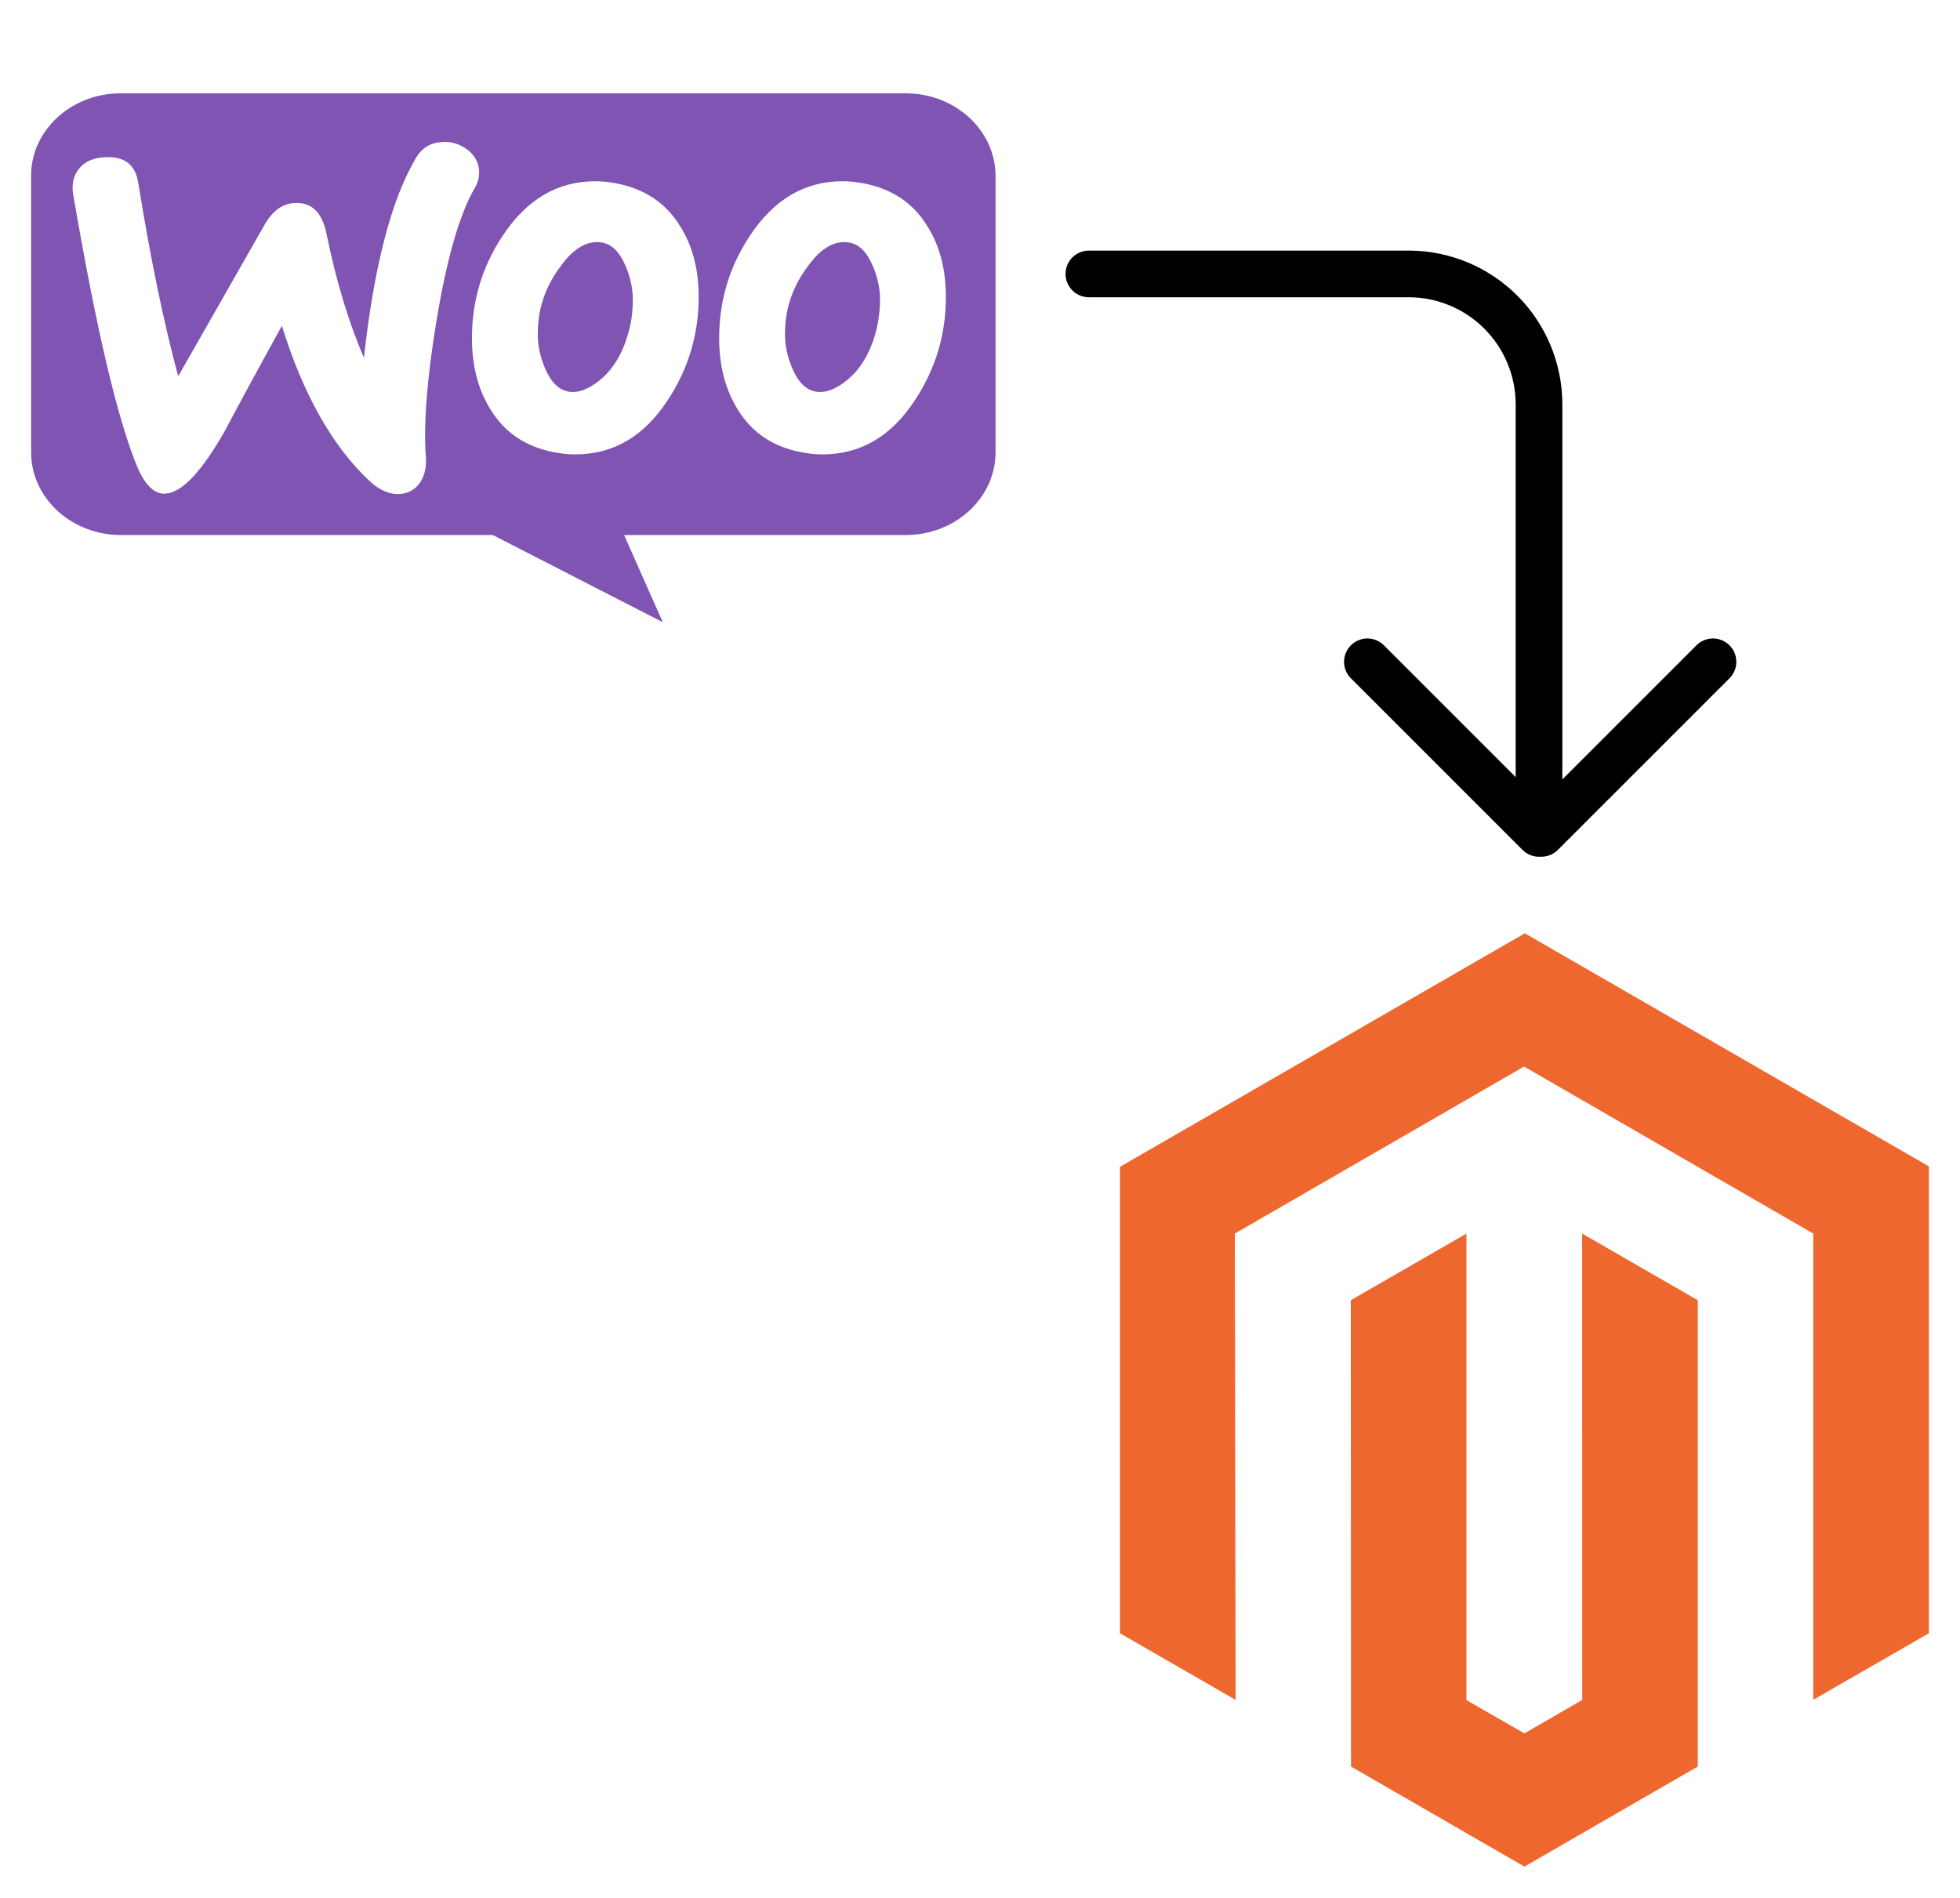<svg width="63" height="61" viewBox="0 0 63 61" fill="none" xmlns="http://www.w3.org/2000/svg">
<path d="M35 8.805H45.312C46.411 8.814 47.463 9.255 48.24 10.033C49.017 10.81 49.458 11.861 49.468 12.961V26.789L43.952 21.273M55.06 21.273L49.544 26.789" stroke="black" stroke-width="1.5" stroke-linecap="round" stroke-linejoin="round"/>
<path fill-rule="evenodd" clip-rule="evenodd" d="M29.11 3H3.877C2.28 3 0.988 4.203 1 5.662V14.536C1 16.007 2.293 17.198 3.89 17.198H15.841L21.303 20L20.061 17.198H29.11C30.707 17.198 32 16.007 32 14.536V5.662C32 4.191 30.707 3 29.11 3ZM3.345 5.055C2.99 5.078 2.724 5.195 2.546 5.417C2.369 5.627 2.306 5.896 2.344 6.199C3.091 10.578 3.788 13.532 4.435 15.061C4.688 15.622 4.98 15.89 5.322 15.867C5.854 15.832 6.488 15.155 7.236 13.835C7.629 13.088 8.237 11.967 9.061 10.473C9.745 12.679 10.683 14.337 11.862 15.446C12.191 15.762 12.533 15.902 12.863 15.878C13.154 15.855 13.382 15.715 13.534 15.458C13.661 15.236 13.712 14.979 13.687 14.688C13.611 13.625 13.725 12.142 14.041 10.239C14.371 8.277 14.777 6.865 15.271 6.024C15.372 5.849 15.41 5.674 15.398 5.464C15.372 5.195 15.245 4.973 15.005 4.798C14.764 4.623 14.498 4.541 14.206 4.565C13.839 4.588 13.56 4.751 13.37 5.078C12.584 6.398 12.026 8.534 11.697 11.5C11.215 10.379 10.81 9.06 10.493 7.507C10.353 6.818 10.011 6.491 9.454 6.526C9.073 6.549 8.757 6.783 8.503 7.227L5.728 12.095C5.271 10.402 4.84 8.336 4.447 5.896C4.359 5.288 3.991 5.008 3.345 5.055ZM27.767 5.896C28.667 6.071 29.339 6.514 29.795 7.25C30.2 7.881 30.403 8.639 30.403 9.55C30.403 10.753 30.074 11.85 29.415 12.854C28.654 14.022 27.666 14.606 26.436 14.606C26.221 14.606 25.993 14.582 25.752 14.536C24.852 14.361 24.18 13.917 23.724 13.181C23.319 12.539 23.116 11.769 23.116 10.87C23.116 9.667 23.445 8.569 24.104 7.577C24.878 6.409 25.866 5.826 27.083 5.826C27.298 5.826 27.526 5.849 27.767 5.896ZM27.235 12.212C27.704 11.827 28.021 11.255 28.198 10.484C28.249 10.216 28.287 9.924 28.287 9.62C28.287 9.282 28.211 8.92 28.058 8.558C27.869 8.102 27.615 7.857 27.311 7.799C26.855 7.717 26.411 7.951 25.993 8.523C25.651 8.966 25.435 9.433 25.321 9.912C25.258 10.181 25.232 10.473 25.232 10.764C25.232 11.103 25.308 11.465 25.46 11.827C25.651 12.282 25.904 12.527 26.208 12.586C26.525 12.644 26.867 12.516 27.235 12.212ZM21.848 7.25C21.392 6.514 20.708 6.071 19.821 5.896C19.58 5.849 19.352 5.826 19.136 5.826C17.92 5.826 16.931 6.409 16.158 7.577C15.499 8.569 15.169 9.667 15.169 10.87C15.169 11.769 15.372 12.539 15.778 13.181C16.234 13.917 16.906 14.361 17.805 14.536C18.046 14.582 18.274 14.606 18.49 14.606C19.719 14.606 20.708 14.022 21.468 12.854C22.127 11.85 22.457 10.753 22.457 9.55C22.457 8.639 22.254 7.881 21.848 7.25ZM20.252 10.484C20.074 11.255 19.757 11.827 19.288 12.212C18.921 12.516 18.579 12.644 18.262 12.586C17.958 12.527 17.704 12.282 17.514 11.827C17.362 11.465 17.286 11.103 17.286 10.764C17.286 10.473 17.311 10.181 17.375 9.912C17.489 9.433 17.704 8.966 18.046 8.523C18.465 7.951 18.908 7.717 19.364 7.799C19.669 7.857 19.922 8.102 20.112 8.558C20.264 8.92 20.34 9.282 20.34 9.62C20.34 9.924 20.315 10.216 20.252 10.484Z" fill="#7F54B3"/>
<path d="M49.012 30L36 37.505V52.5L39.716 54.642L39.692 39.651L48.988 34.283L58.284 39.652V54.637L62 52.5V37.492L49.012 30ZM50.858 54.643L49 55.717L47.136 54.649V39.652L43.419 41.794L43.425 56.784L49 60L54.571 56.784V41.794L50.855 39.652L50.858 54.643Z" fill="#EE672F"/>
</svg>
